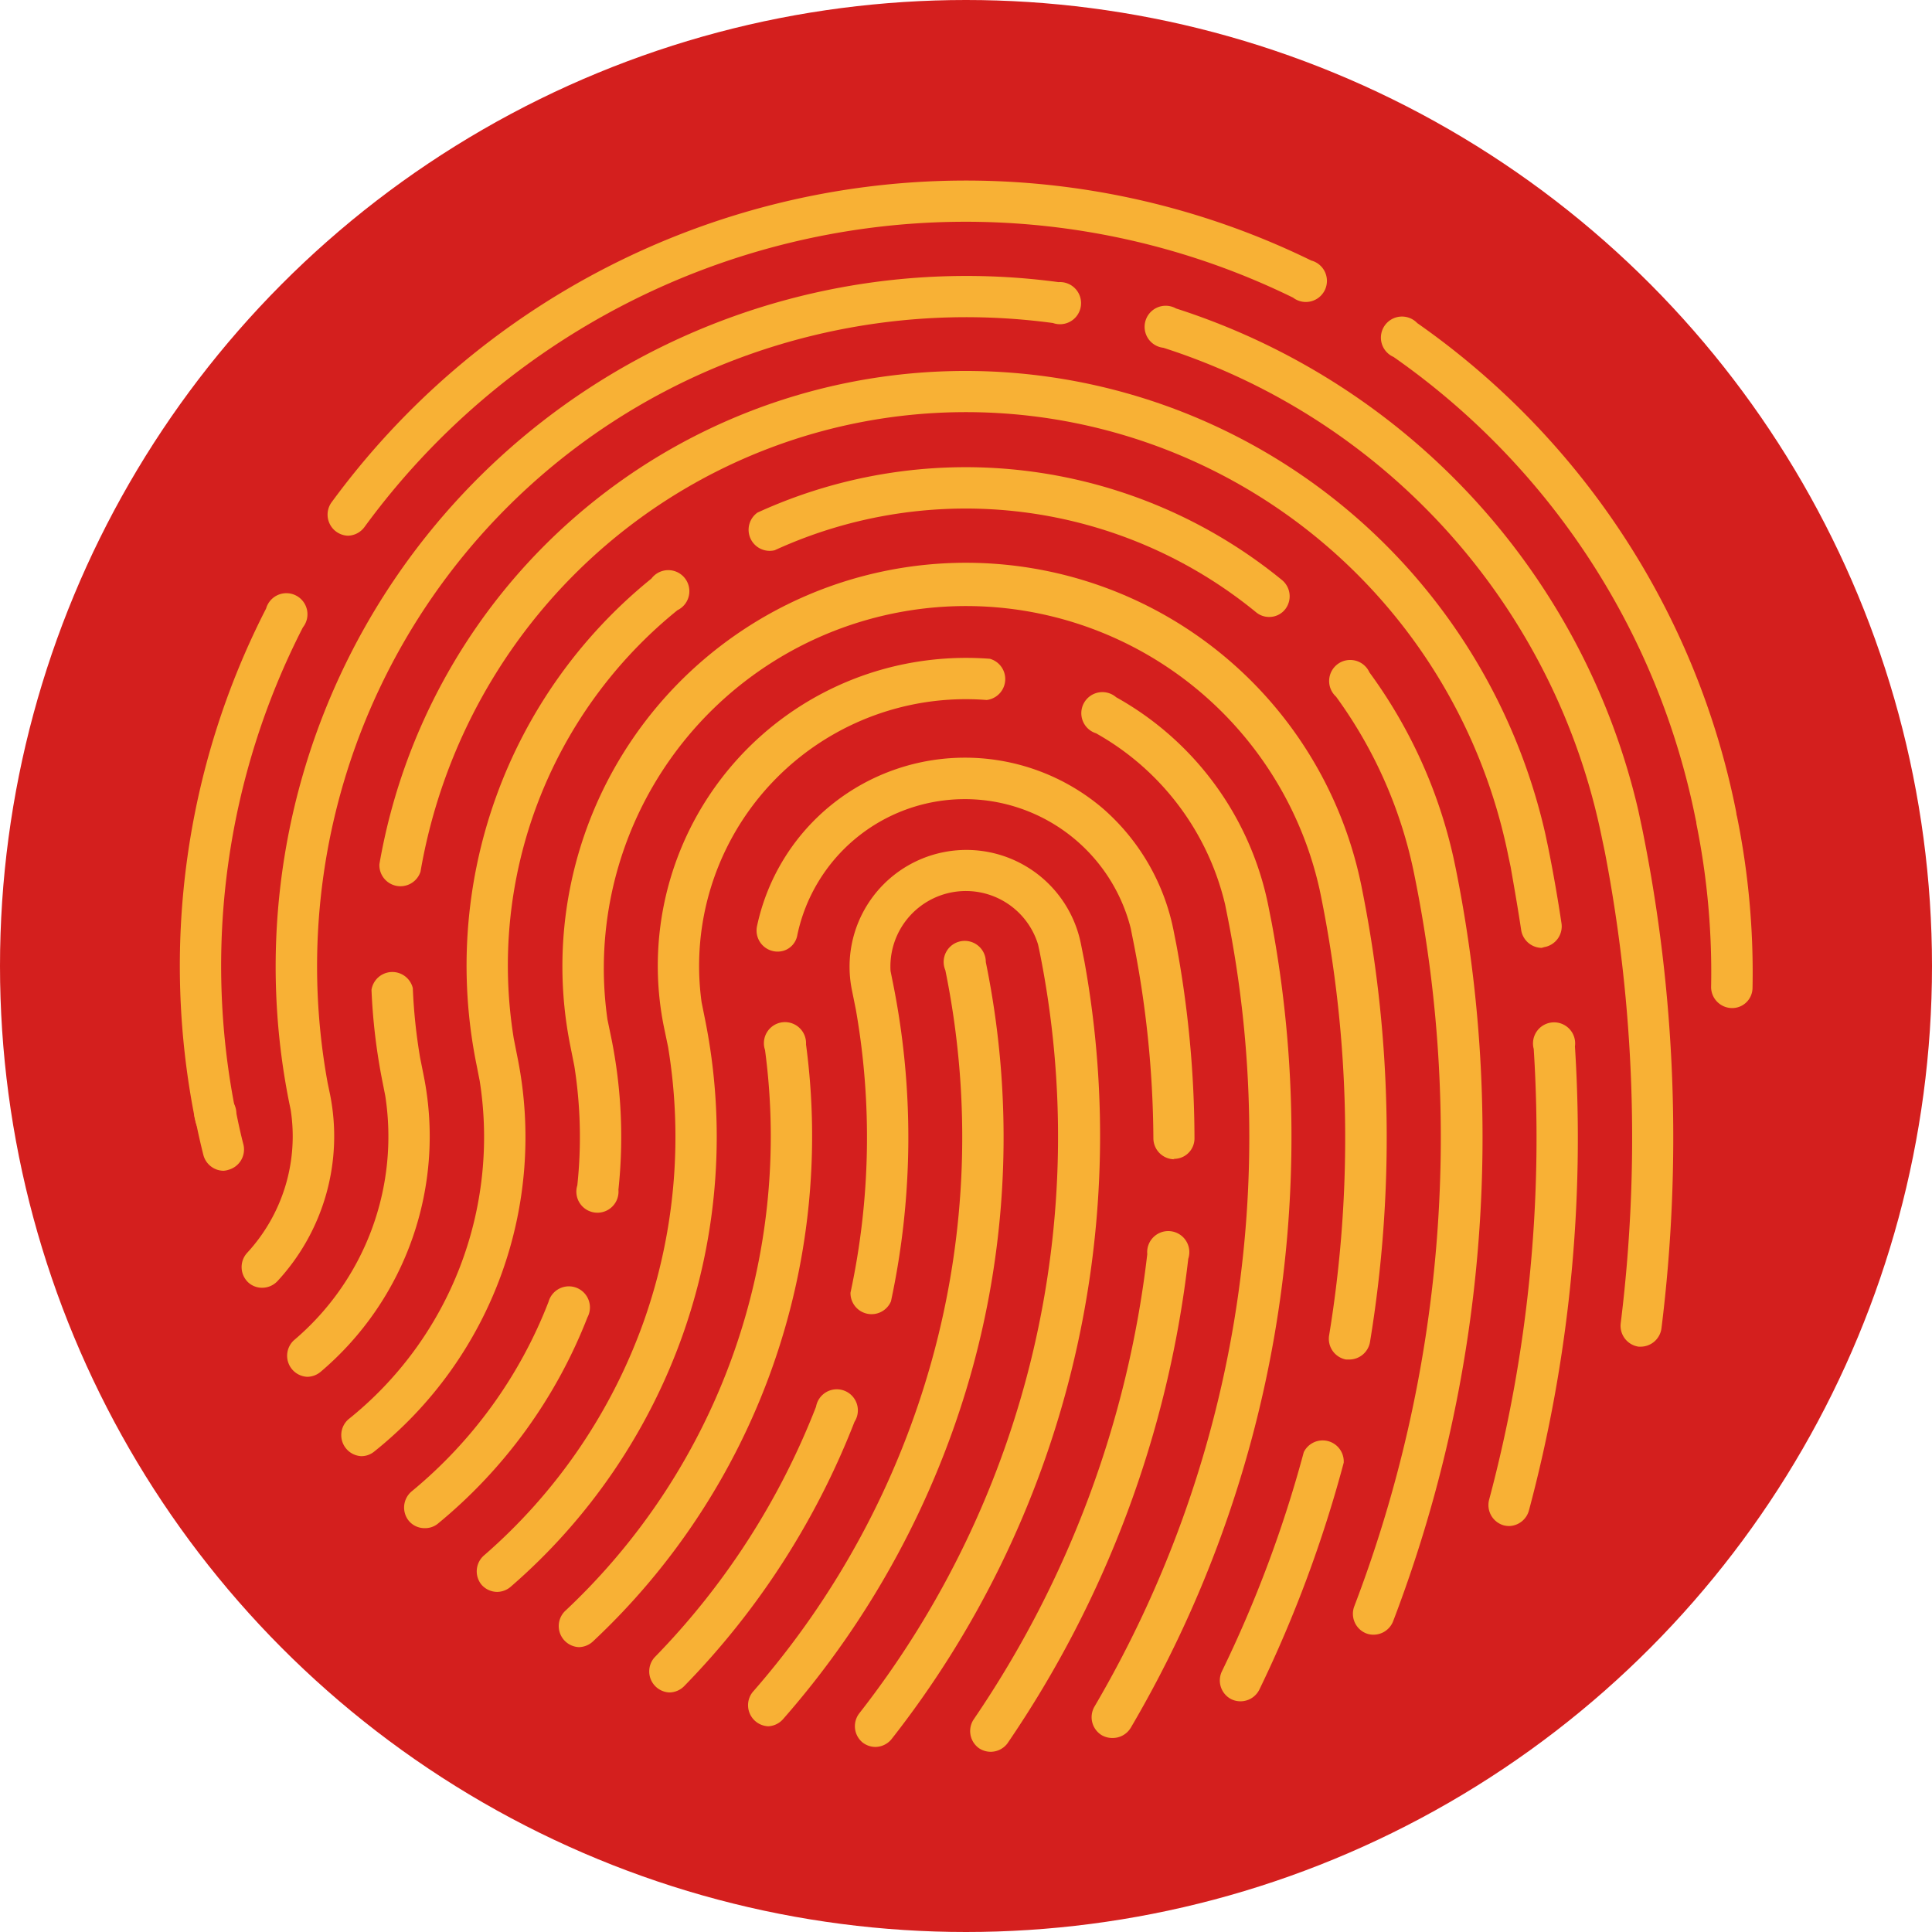 <svg xmlns="http://www.w3.org/2000/svg" viewBox="0 0 183.32 183.32"><defs><style>.cls-1{fill:#d41f1e;}.cls-2{fill:#f8b135;}</style></defs><title>Asset 1</title><g id="Layer_2" data-name="Layer 2"><g id="Layer_1-2" data-name="Layer 1"><circle class="cls-1" cx="91.66" cy="91.66" r="91.66"/><path class="cls-2" d="M20.47,108a2,2,0,0,1-1.92-1.57,74.3,74.3,0,0,1,6.7-48.69,2,2,0,1,1,3.49,1.79,70.38,70.38,0,0,0-6.35,46.12A2,2,0,0,1,20.86,108,1.72,1.72,0,0,1,20.47,108Z"/><path class="cls-2" d="M33,50.83a2,2,0,0,1-1.58-3.11,74.58,74.58,0,0,1,93-23,2,2,0,1,1-1.73,3.52A70.64,70.64,0,0,0,34.59,50,2,2,0,0,1,33,50.83Z"/><path class="cls-2" d="M162.81,79.3a2,2,0,0,1-1.92-1.57,70.3,70.3,0,0,0-28.66-43.86,2,2,0,1,1,2.25-3.21A74.21,74.21,0,0,1,164.73,77a2,2,0,0,1-1.53,2.31A1.72,1.72,0,0,1,162.81,79.3Z"/><path class="cls-2" d="M164.29,95.65h0a2,2,0,0,1-1.93-2A71,71,0,0,0,161,78.34a2,2,0,0,1,.91-2.17,2,2,0,0,1,2.91,1.31,74.45,74.45,0,0,1,1.47,16.29A1.93,1.93,0,0,1,164.29,95.65Z"/><path class="cls-2" d="M21.2,111.09a2,2,0,0,1-1.9-1.49c-.27-1.07-.51-2.14-.72-3.18a2,2,0,1,1,3.85-.77c.2,1,.42,2,.68,3A2,2,0,0,1,21.67,111,1.89,1.89,0,0,1,21.2,111.09Z"/><path class="cls-2" d="M72.9,163.8a2,2,0,0,1-1.48-3.25,80.48,80.48,0,0,0,17-31.49,79.07,79.07,0,0,0,1.28-37,2,2,0,1,1,3.84-.77,82.75,82.75,0,0,1-1.34,38.8,84.63,84.63,0,0,1-17.87,33A2,2,0,0,1,72.9,163.8Z"/><path class="cls-2" d="M63.51,160.59a2,2,0,0,1-1.4-3.33,70.8,70.8,0,0,0,15.32-23.78,2,2,0,1,1,3.65,1.43A74.54,74.54,0,0,1,64.91,160,2,2,0,0,1,63.51,160.59Z"/><path class="cls-2" d="M83.06,165.76a2,2,0,0,1-1.21-.42,2,2,0,0,1-.33-2.75A88.83,88.83,0,0,0,98.64,90.28l-.14-.65a7.16,7.16,0,0,0-14,2.5l.2,1a74.23,74.23,0,0,1-.16,30.35,2,2,0,0,1-3.84-.82,70.15,70.15,0,0,0,.51-26.86h0l-.38-1.88a11.08,11.08,0,1,1,21.73-4.38l.34,1.71h0A92.72,92.72,0,0,1,84.61,165,2,2,0,0,1,83.06,165.76Z"/><path class="cls-2" d="M54.93,156.29a2,2,0,0,1-1.34-3.4,61.73,61.73,0,0,0,19-53.26,2,2,0,1,1,3.89-.53,65.67,65.67,0,0,1-20.23,56.66A2,2,0,0,1,54.93,156.29Z"/><path class="cls-2" d="M111.44,110a2,2,0,0,1-2-2,98.47,98.47,0,0,0-2-19.16l-.15-.76a16.24,16.24,0,0,0-31.63.62,1.89,1.89,0,0,1-1.3,1.51,2,2,0,0,1-2.54-2.28,20.17,20.17,0,0,1,32.8-11.24,20.7,20.7,0,0,1,6.77,11.78l.23,1.16,0,0a101.76,101.76,0,0,1,1.72,18.39,1.94,1.94,0,0,1-2,1.94Z"/><path class="cls-2" d="M94,166.22a2,2,0,0,1-1.11-.34,2,2,0,0,1-.51-2.72A98.4,98.4,0,0,0,108.86,119a2,2,0,1,1,3.89.44,102.12,102.12,0,0,1-17.17,46A2,2,0,0,1,94,166.22Z"/><path class="cls-2" d="M47.18,151.05a2,2,0,0,1-1.48-.67,2,2,0,0,1,.2-2.77,52.87,52.87,0,0,0,15.23-22.36,52.48,52.48,0,0,0,2.26-25.92h0L63,97.46A29.22,29.22,0,0,1,85.87,63a29.49,29.49,0,0,1,8.06-.49,2,2,0,0,1-.31,3.91A25.31,25.31,0,0,0,66.57,95.09l.32,1.59a56.39,56.39,0,0,1-2.07,29.87,56.67,56.67,0,0,1-16.35,24A2,2,0,0,1,47.18,151.05Z"/><path class="cls-2" d="M105.53,164.91a2,2,0,0,1-1-.27,2,2,0,0,1-.69-2.69,106.81,106.81,0,0,0,12.58-75.26l-.17-.85A25.3,25.3,0,0,0,104,69.58a2,2,0,1,1,1.91-3.42,29.23,29.23,0,0,1,14.43,19.75l.33,1.67h0a110.74,110.74,0,0,1-13.37,76.35A2,2,0,0,1,105.53,164.91Z"/><path class="cls-2" d="M40.29,145a1.94,1.94,0,0,1-1.52-.72,2,2,0,0,1,.28-2.76,43.77,43.77,0,0,0,13-18A2,2,0,1,1,55.74,125a47.79,47.79,0,0,1-14.21,19.59A1.92,1.92,0,0,1,40.29,145Z"/><path class="cls-2" d="M128.05,129l-.33,0a2,2,0,0,1-1.61-2.26,115.74,115.74,0,0,0-.78-41.77l-.11-.53A34.37,34.37,0,0,0,57.64,96.74L58,98.47a47.25,47.25,0,0,1,.68,14.42,2,2,0,1,1-3.9-.42,43.23,43.23,0,0,0-.28-11.3l-.38-1.91a38.29,38.29,0,1,1,75.07-15.14l.18.91h0a119.64,119.64,0,0,1,.63,42.27A2,2,0,0,1,128.05,129Z"/><path class="cls-2" d="M117.69,161.43a2,2,0,0,1-.86-.2,2,2,0,0,1-.9-2.62,116.54,116.54,0,0,0,7.78-20.82,2,2,0,0,1,3.79,1,120.46,120.46,0,0,1-8,21.52A2,2,0,0,1,117.69,161.43Z"/><path class="cls-2" d="M130.32,155.11a1.89,1.89,0,0,1-.7-.13,2,2,0,0,1-1.13-2.53,124.72,124.72,0,0,0,5.83-68.85l-.1-.5a43.05,43.05,0,0,0-7.45-17,2,2,0,1,1,3.17-2.3,47,47,0,0,1,8,17.7h0l.17.81a128.73,128.73,0,0,1-5.92,71.52A2,2,0,0,1,130.32,155.11Z"/><path class="cls-2" d="M120.43,58.54a1.92,1.92,0,0,1-1.24-.44,43.49,43.49,0,0,0-45.68-5.89,2,2,0,0,1-1.64-3.57,47.43,47.43,0,0,1,49.8,6.42,2,2,0,0,1,.27,2.76A1.92,1.92,0,0,1,120.43,58.54Z"/><path class="cls-2" d="M34.28,138.17a2,2,0,0,1-1.23-3.49,34.3,34.3,0,0,0,12.47-32.1l-.3-1.53A47.23,47.23,0,0,1,61.81,54.9a2,2,0,1,1,2.47,3A43.34,43.34,0,0,0,48.75,98.55l.34,1.72A38.19,38.19,0,0,1,35.5,137.74,1.93,1.93,0,0,1,34.28,138.17Z"/><path class="cls-2" d="M29.15,130.64a2,2,0,0,1-1.27-3.46A25.33,25.33,0,0,0,36.56,104l-.23-1.17a56.62,56.62,0,0,1-1.08-8.91,2,2,0,0,1,3.92-.16,52.22,52.22,0,0,0,.69,6.59l.34,1.7a29.29,29.29,0,0,1-9.78,28.12A2,2,0,0,1,29.15,130.64Z"/><path class="cls-2" d="M146.28,89.94a2,2,0,0,1-1.94-1.68c-.3-2-.65-4-1-6l-.2-.94A52.51,52.51,0,0,0,39.9,82.71,2,2,0,0,1,36,82a56.43,56.43,0,0,1,110.62-2.92h0l.3,1.42c.47,2.34.89,4.74,1.25,7.15a2,2,0,0,1-1.65,2.22Z"/><path class="cls-2" d="M143.18,144.8a2.24,2.24,0,0,1-.51-.07,2,2,0,0,1-1.38-2.4,133.37,133.37,0,0,0,4.24-42.8,2,2,0,1,1,3.91-.24,136.89,136.89,0,0,1-4.37,44.05A2,2,0,0,1,143.18,144.8Z"/><path class="cls-2" d="M24.87,122.19a1.93,1.93,0,0,1-1.33-.52,2,2,0,0,1-.11-2.77,16.31,16.31,0,0,0,4.15-13.6l-.14-.67a65.54,65.54,0,0,1,73-77.86,2,2,0,1,1-.53,3.88,61.59,61.59,0,0,0-68.82,72.11l.23,1.1a20.25,20.25,0,0,1-5,17.71A2,2,0,0,1,24.87,122.19Z"/><path class="cls-2" d="M155.73,127.78l-.25,0a2,2,0,0,1-1.7-2.19,143.35,143.35,0,0,0-1.51-44.79L152,79.52A61.7,61.7,0,0,0,110.39,33a2,2,0,1,1,1.2-3.73,65.62,65.62,0,0,1,43.86,47.62h0l.39,1.83a147,147,0,0,1,1.81,47.32A2,2,0,0,1,155.73,127.78Z"/></g></g></svg>